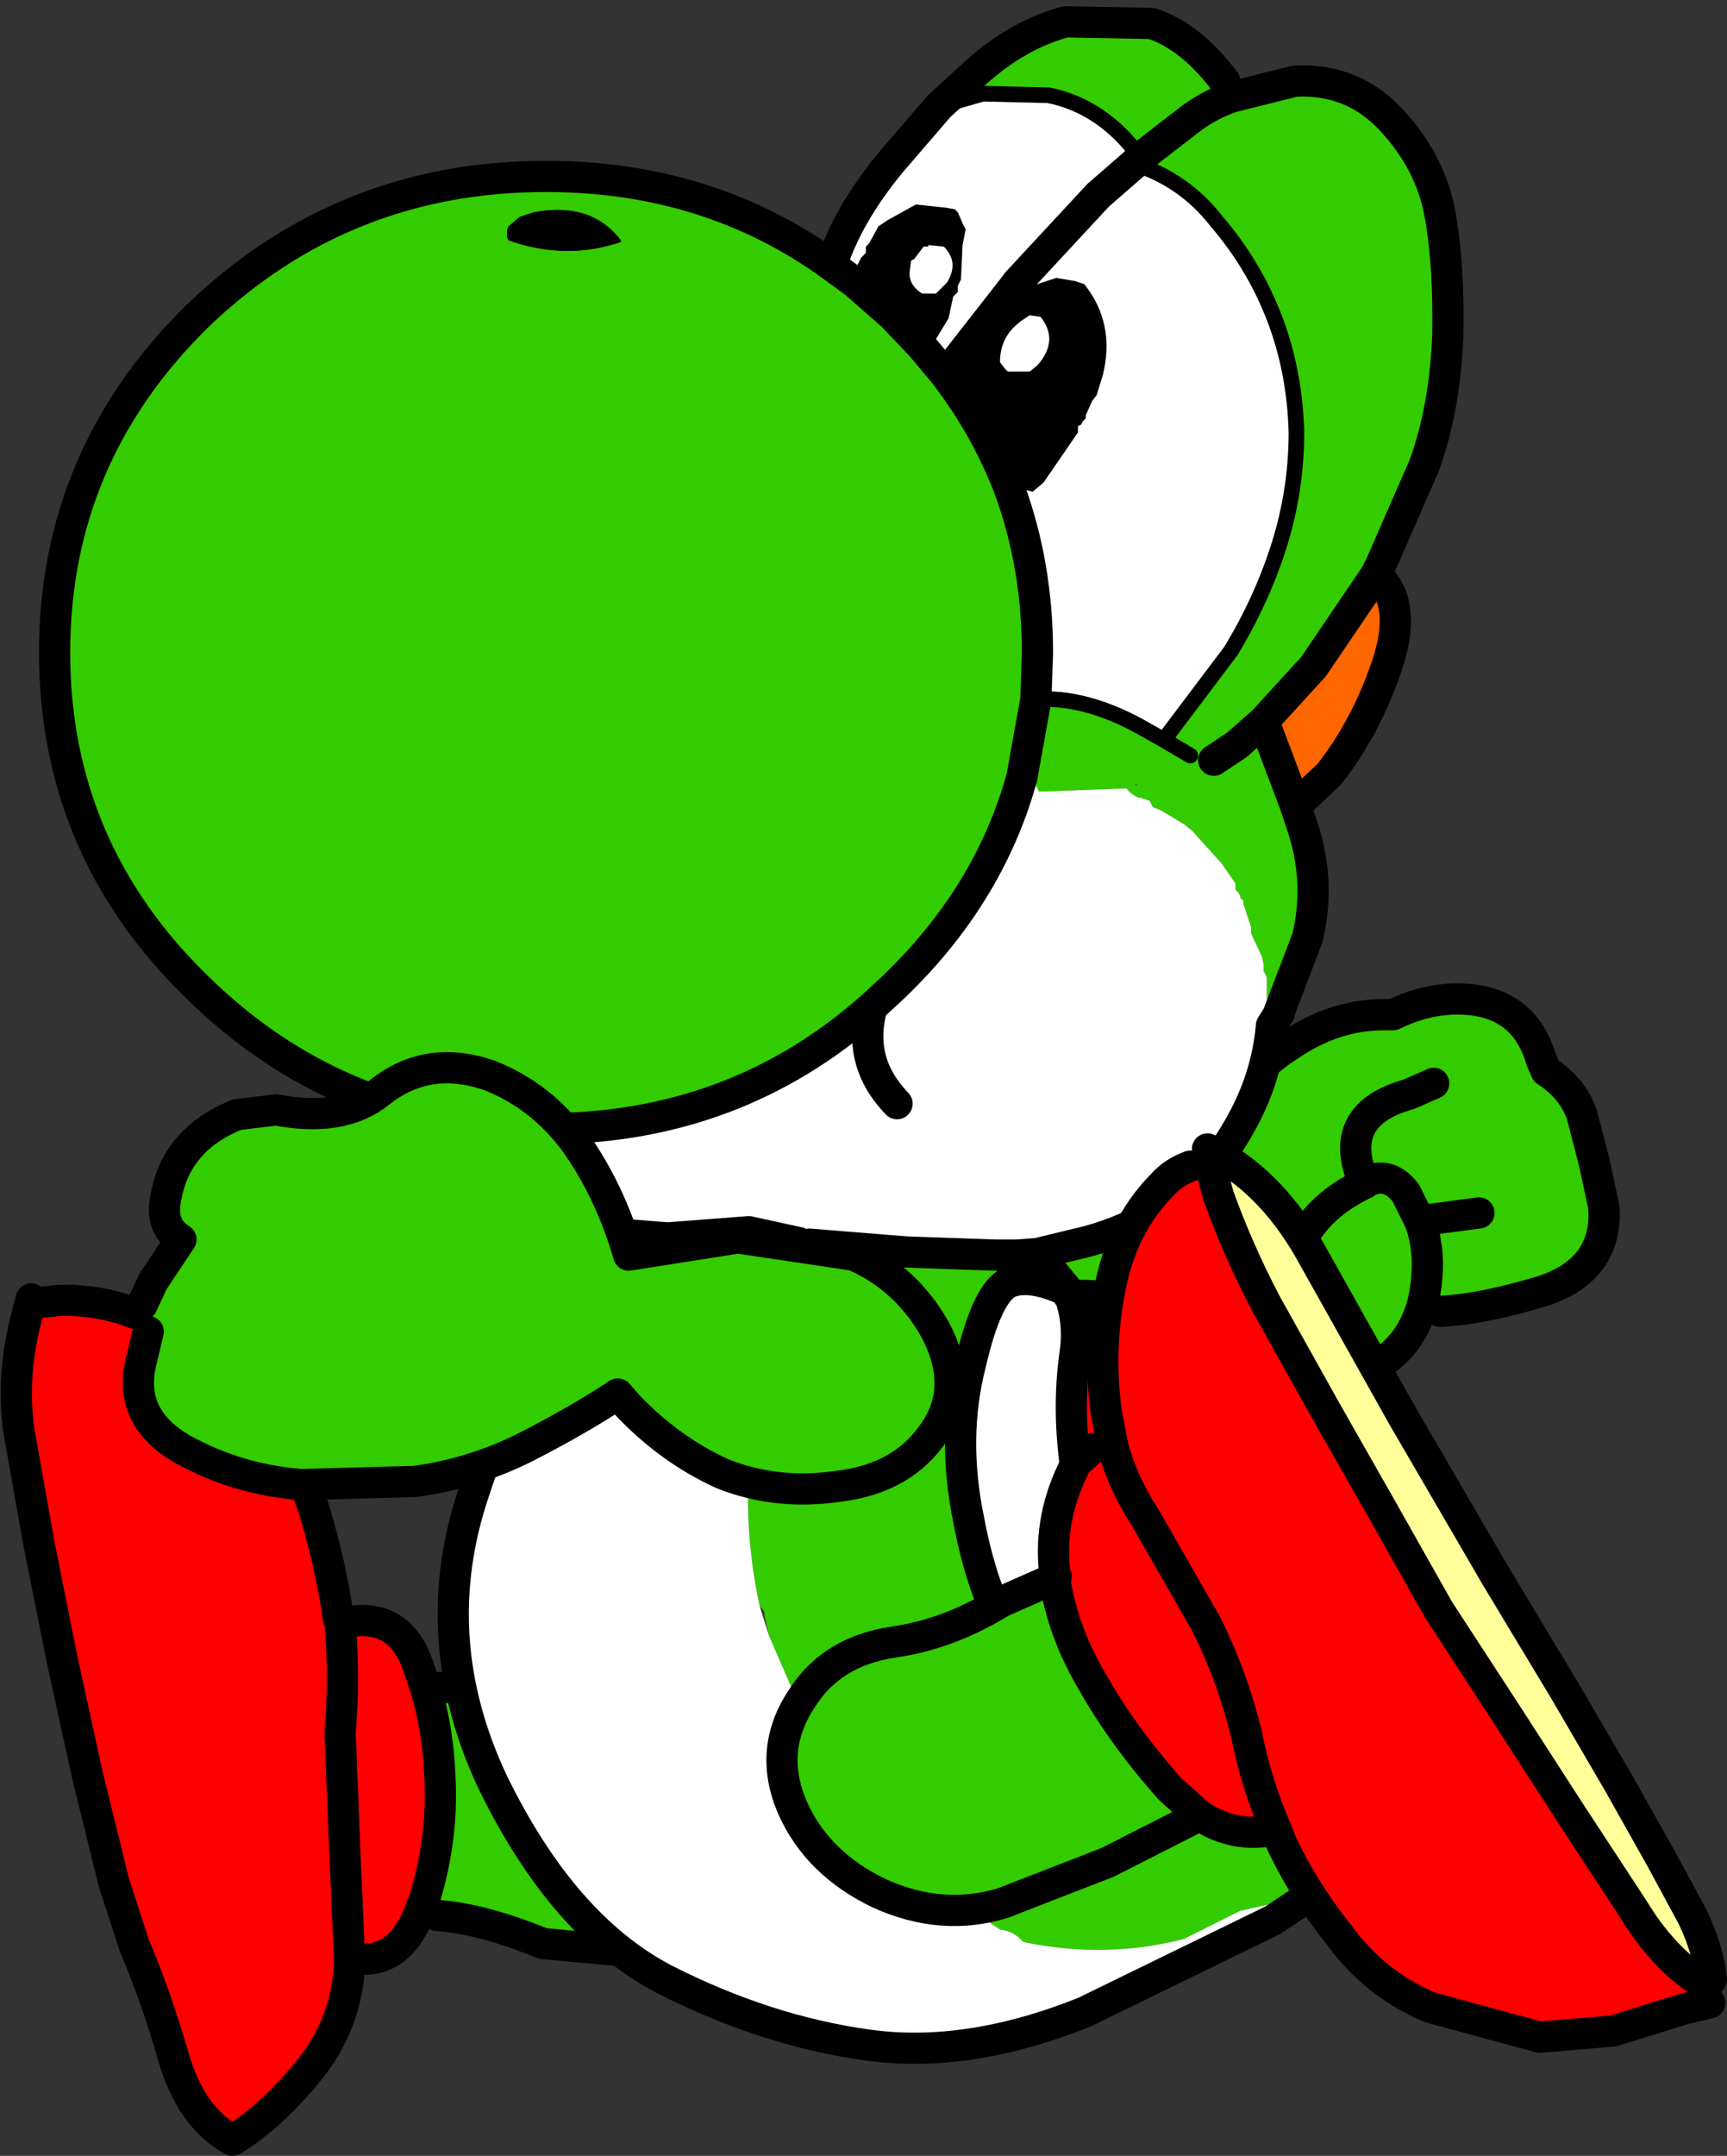 <?xml version="1.0" encoding="UTF-8" standalone="no"?>
<svg xmlns:xlink="http://www.w3.org/1999/xlink" height="69.05px" width="55.35px" xmlns="http://www.w3.org/2000/svg">
  <rect width="100%" height="100%" fill="#333333" stroke="none"/>
  <g transform="matrix(1.0, 0.0, 0.0, 1.0, 27.5, 51.4)">
    <path d="M11.45 -14.2 L11.75 -15.2 Q12.15 -16.85 13.8 -17.9 15.25 -18.9 16.85 -18.9 L17.15 -18.9 Q18.05 -19.35 19.0 -19.4 21.3 -19.5 21.9 -17.45 L22.05 -17.1 Q22.9 -16.55 23.2 -15.7 L23.6 -14.15 23.9 -12.75 Q24.05 -10.75 21.95 -10.05 19.95 -9.45 18.65 -9.4 L18.15 -9.9 18.1 -9.65 Q17.6 -7.85 15.85 -7.35 14.3 -6.95 13.4 -8.3 L13.1 -8.6 9.55 -8.5 Q7.75 -7.75 6.1 -7.5 L2.9 -7.1 2.65 -7.05 Q1.4 -6.85 0.6 -7.95 -0.6 -9.7 0.9 -11.4 2.15 -12.8 3.9 -13.3 L7.75 -13.6 11.45 -13.8 11.45 -14.2 M16.3 -13.55 Q17.0 -13.9 17.55 -13.2 L18.0 -12.3 Q18.4 -11.25 18.15 -9.9 18.4 -11.25 18.0 -12.3 L17.55 -13.2 Q17.0 -13.9 16.3 -13.55 L16.2 -13.55 16.25 -13.5 16.3 -13.55 M14.0 -11.2 Q14.55 -12.7 16.25 -13.5 14.55 -12.7 14.0 -11.2 M18.45 -16.7 L17.65 -16.35 Q15.3 -15.7 16.2 -13.55 15.3 -15.7 17.65 -16.35 L18.45 -16.7 M18.0 -12.3 L19.9 -12.55 18.0 -12.3 M-13.55 2.65 L-12.75 2.65 -9.25 2.0 Q-7.45 1.85 -5.75 2.9 -4.1 3.85 -3.55 5.6 -3.05 7.35 -3.65 9.1 -4.4 10.85 -6.3 11.2 L-10.1 10.85 Q-12.05 10.05 -13.5 9.95 L-14.0 9.7 -13.9 9.45 Q-13.3 7.5 -13.4 5.55 -13.45 4.05 -13.85 2.7 L-13.55 2.65" fill="#33cc00" fill-rule="evenodd" stroke="none"/>
    <path d="M-26.5 -9.8 L-26.05 -9.7 -25.6 -9.75 Q-23.8 -9.8 -22.15 -8.85 -20.45 -7.9 -19.3 -6.45 -18.1 -4.95 -17.45 -3.1 -16.9 -1.3 -16.65 0.45 L-16.6 0.6 Q-16.45 2.3 -16.6 4.1 L-16.45 7.9 -16.3 11.3 -16.45 7.9 -16.6 4.1 Q-16.45 2.3 -16.6 0.6 L-16.35 0.55 Q-14.7 0.25 -14.1 1.95 L-13.85 2.7 Q-13.45 4.05 -13.4 5.55 -13.3 7.5 -13.9 9.45 L-14.0 9.7 Q-14.7 11.65 -16.3 11.3 L-16.3 11.55 Q-16.4 13.4 -17.55 14.85 -18.75 16.35 -20.05 17.15 -21.4 16.4 -21.95 14.45 -22.5 12.55 -23.2 10.9 L-23.85 8.9 -24.7 5.45 -25.5 1.8 -26.25 -1.95 -26.9 -5.6 Q-27.15 -7.45 -26.6 -9.4 L-26.5 -9.8" fill="#ff0000" fill-rule="evenodd" stroke="none"/>
    <path d="M18.65 -9.4 Q19.95 -9.45 21.95 -10.05 24.05 -10.75 23.9 -12.75 L23.6 -14.15 23.2 -15.7 Q22.9 -16.55 22.05 -17.1 L21.9 -17.45 Q21.3 -19.5 19.0 -19.4 18.05 -19.35 17.15 -18.9 L16.85 -18.9 Q15.25 -18.9 13.8 -17.9 12.15 -16.85 11.75 -15.2 L11.45 -14.2 M11.45 -13.8 L7.75 -13.6 3.9 -13.3 Q2.15 -12.8 0.9 -11.4 -0.6 -9.7 0.6 -7.95 1.4 -6.85 2.65 -7.05 L2.9 -7.1 6.1 -7.5 Q7.75 -7.75 9.55 -8.5 L13.1 -8.6 M13.4 -8.3 Q14.3 -6.95 15.85 -7.35 17.6 -7.85 18.1 -9.65 L18.15 -9.9 Q18.4 -11.25 18.0 -12.3 L17.55 -13.2 Q17.0 -13.9 16.3 -13.55 L16.25 -13.5 Q14.55 -12.7 14.0 -11.2 M16.2 -13.55 L16.25 -13.5 M16.2 -13.55 Q15.3 -15.7 17.65 -16.35 L18.45 -16.7 M19.9 -12.55 L18.0 -12.3 M-26.5 -9.8 L-26.6 -9.4 Q-27.15 -7.45 -26.9 -5.6 L-26.25 -1.95 -25.5 1.8 -24.7 5.45 -23.85 8.9 -23.2 10.9 Q-22.5 12.55 -21.95 14.45 -21.4 16.4 -20.05 17.15 -18.75 16.35 -17.55 14.85 -16.4 13.4 -16.3 11.55 L-16.3 11.3 -16.45 7.9 -16.6 4.1 Q-16.45 2.3 -16.6 0.6 L-16.65 0.45 Q-16.9 -1.3 -17.45 -3.1 -18.1 -4.95 -19.3 -6.45 -20.45 -7.9 -22.15 -8.85 -23.8 -9.8 -25.6 -9.75 L-26.05 -9.7 M-13.55 2.65 L-12.75 2.65 -9.25 2.0 Q-7.45 1.85 -5.75 2.9 -4.1 3.85 -3.55 5.6 -3.05 7.35 -3.65 9.1 -4.4 10.85 -6.3 11.2 L-10.1 10.85 Q-12.05 10.05 -13.5 9.95 M-14.0 9.7 Q-14.7 11.65 -16.3 11.3 M-16.35 0.55 Q-14.7 0.25 -14.1 1.95 L-13.85 2.7 Q-13.45 4.05 -13.4 5.55 -13.3 7.5 -13.9 9.45 L-14.0 9.7" fill="none" stroke="#000000" stroke-linecap="round" stroke-linejoin="round" stroke-width="1.0"/>
    <path d="M3.8 -49.1 Q5.15 -50.3 6.65 -50.7 L9.4 -50.65 Q10.65 -50.25 11.75 -48.8 L12.0 -48.3 14.0 -48.8 Q15.85 -48.9 17.1 -47.55 18.35 -46.2 18.65 -44.55 18.95 -42.9 18.9 -40.6 18.8 -38.3 18.15 -36.5 L16.75 -33.3 16.6 -33.0 14.6 -30.05 13.0 -28.3 14.0 -25.65 14.2 -25.05 Q14.85 -23.2 14.4 -21.35 L13.5 -19.0 13.5 -18.95 13.35 -19.05 13.25 -19.05 13.2 -19.05 13.15 -19.25 13.1 -19.45 13.1 -20.0 13.1 -20.1 13.05 -20.2 13.0 -20.3 13.0 -20.5 12.95 -20.75 12.6 -21.5 12.6 -21.7 12.55 -21.85 12.35 -22.45 12.35 -22.55 12.25 -22.65 12.25 -22.7 12.2 -22.8 12.1 -22.9 12.1 -23.0 12.1 -23.1 11.65 -23.75 10.7 -24.8 10.45 -25.0 9.7 -25.45 9.45 -25.55 9.4 -25.65 9.35 -25.75 9.05 -25.85 9.0 -25.85 Q8.75 -25.95 8.6 -26.15 L5.95 -26.05 5.8 -26.05 5.75 -26.15 5.7 -26.25 5.7 -26.35 5.7 -26.45 5.25 -26.5 Q4.2 -22.7 1.1 -19.75 L0.45 -19.15 Q-3.95 -15.25 -10.0 -15.25 L-11.45 -15.3 Q-17.05 -15.75 -21.15 -19.75 -25.75 -24.2 -25.75 -30.5 -25.75 -36.8 -21.15 -41.3 -16.5 -45.75 -10.0 -45.75 -4.8 -45.75 -0.85 -42.9 L-0.1 -42.35 1.1 -41.3 2.05 -40.3 2.8 -39.4 Q4.1 -37.7 4.85 -35.75 5.75 -33.3 5.75 -30.5 L5.7 -29.0 Q7.25 -29.1 9.0 -28.15 L9.8 -27.7 11.95 -30.55 Q12.95 -32.2 13.5 -33.95 14.05 -35.7 14.05 -37.55 14.0 -39.5 13.35 -41.2 12.7 -42.9 11.5 -44.3 10.45 -45.65 8.85 -46.15 L9.05 -46.35 Q7.85 -48.0 6.1 -48.35 L4.0 -48.4 3.8 -49.1 M13.9 4.5 L14.15 4.9 14.7 5.1 17.35 6.75 17.6 7.05 16.65 7.8 16.6 7.8 16.3 7.85 15.9 8.35 14.65 9.2 13.15 9.6 12.25 9.8 10.45 10.7 Q7.95 11.35 5.3 10.8 5.0 10.45 4.55 10.4 L2.2 8.8 1.1 7.8 -0.45 5.85 Q-0.85 4.9 -1.5 4.1 L-2.85 1.0 -3.0 0.35 -3.0 0.25 -3.05 0.15 -3.15 0.05 Q-3.75 -2.7 -3.4 -5.55 L-3.4 -6.05 -3.3 -6.15 -3.25 -6.95 -3.25 -7.15 -3.15 -7.25 -3.0 -8.0 -3.0 -8.2 -2.8 -8.45 -2.75 -8.55 -2.5 -10.25 -2.5 -10.55 -2.4 -10.65 -2.4 -10.8 -2.4 -10.9 -1.95 -11.45 -1.9 -11.6 -1.85 -11.85 -1.8 -11.9 -1.65 -11.9 -1.55 -11.55 1.55 -11.3 4.4 -11.2 5.1 -11.2 5.1 -10.4 4.9 -10.35 Q4.15 -10.1 3.6 -7.7 3.0 -5.35 3.55 -2.7 4.05 -0.05 5.15 1.5 6.2 3.05 7.75 4.05 9.3 5.1 11.25 5.15 12.75 5.2 13.9 4.5 M12.0 -48.3 Q11.25 -48.05 10.6 -47.55 L9.05 -46.35 10.6 -47.55 Q11.25 -48.05 12.0 -48.3 M10.65 -27.2 L9.8 -27.7 10.65 -27.2 M8.9 -26.3 L8.85 -26.35 8.9 -26.3 8.9 -26.25 8.95 -26.25 8.9 -26.3 M5.25 -26.5 L5.7 -29.0 5.25 -26.5 M11.4 -27.05 L12.15 -27.55 13.0 -28.3 12.15 -27.55 11.4 -27.05 M-7.6 -43.65 L-7.6 -43.7 Q-8.55 -44.95 -10.4 -44.6 L-10.85 -44.45 -11.2 -44.15 -11.25 -44.05 -11.25 -44.0 -11.25 -43.9 -11.25 -43.8 -11.2 -43.7 Q-9.35 -43.05 -7.6 -43.65" fill="#33cc00" fill-rule="evenodd" stroke="none"/>
    <path d="M-0.1 -42.35 L0.05 -42.55 0.0 -42.65 -0.05 -42.75 -0.05 -42.85 0.1 -43.15 0.2 -43.25 0.25 -43.3 0.25 -43.4 0.25 -43.5 0.35 -43.6 0.6 -44.05 0.65 -44.15 0.95 -44.35 1.85 -44.85 2.8 -44.75 3.1 -44.7 3.2 -44.6 3.35 -44.25 3.45 -44.05 3.35 -43.55 3.3 -42.45 3.25 -42.35 3.2 -42.25 3.2 -42.15 3.2 -42.05 3.15 -42.0 3.05 -41.9 2.9 -41.2 2.35 -40.3 2.2 -40.35 2.1 -40.4 2.05 -40.3 1.1 -41.3 -0.1 -42.35 M2.8 -39.4 L4.95 -42.15 5.1 -42.05 5.2 -42.1 5.6 -42.25 6.35 -42.5 6.95 -42.4 7.25 -42.3 Q8.25 -41.05 7.85 -39.4 L7.65 -38.75 7.5 -38.55 7.3 -38.1 7.3 -38.0 7.2 -37.9 7.15 -37.8 7.05 -37.75 7.05 -37.65 7.05 -37.55 5.95 -35.95 5.6 -35.65 5.2 -35.75 5.1 -35.9 4.85 -35.75 Q4.1 -37.7 2.8 -39.4 M4.7 -39.6 L4.8 -39.5 5.5 -39.5 5.75 -39.7 Q6.45 -40.5 5.85 -41.25 L5.5 -41.3 5.35 -41.2 Q4.55 -40.7 4.55 -39.8 L4.7 -39.6 M2.25 -43.55 L2.25 -43.5 2.2 -43.5 2.1 -43.5 1.8 -43.1 1.7 -43.05 1.65 -42.65 Q1.65 -42.25 2.05 -42.0 L2.5 -42.0 2.85 -42.35 Q3.25 -43.0 2.75 -43.5 L2.25 -43.55 M-7.6 -43.65 Q-9.35 -43.05 -11.2 -43.7 L-11.25 -43.8 -11.25 -43.9 -11.25 -44.0 -11.25 -44.05 -11.2 -44.15 -10.85 -44.45 -10.4 -44.6 Q-8.55 -44.95 -7.6 -43.7 L-7.6 -43.65" fill="#000000" fill-rule="evenodd" stroke="none"/>
    <path d="M13.5 -18.95 L13.25 -18.55 Q13.1 -16.8 12.15 -15.2 11.2 -13.55 9.7 -12.65 8.65 -12.0 7.4 -11.65 L5.75 -11.25 5.1 -11.2 4.4 -11.2 1.55 -11.3 -1.55 -11.55 -1.65 -11.9 -1.8 -11.9 -1.85 -11.85 -1.9 -11.6 -1.95 -11.45 -2.4 -10.9 -2.4 -10.8 -2.4 -10.65 -2.5 -10.55 -2.5 -10.25 -2.75 -8.55 -2.8 -8.45 -3.0 -8.2 -3.0 -8.0 -3.15 -7.25 -3.25 -7.15 -3.25 -6.95 -3.3 -6.15 -3.4 -6.05 -3.4 -5.55 Q-3.75 -2.7 -3.15 0.05 L-2.85 1.0 -1.5 4.1 Q-0.85 4.9 -0.45 5.85 L1.1 7.8 2.2 8.8 4.55 10.4 Q5.0 10.45 5.3 10.8 7.95 11.35 10.45 10.7 L12.25 9.8 13.15 9.6 13.3 10.1 7.25 13.05 Q3.5 14.55 0.3 14.1 -2.95 13.65 -6.2 12.0 -9.45 10.3 -11.7 5.7 -13.9 1.05 -12.3 -3.65 -10.75 -8.4 -7.35 -11.85 L-9.65 -12.35 Q-11.75 -13.1 -11.45 -15.3 L-10.0 -15.25 Q-3.95 -15.25 0.45 -19.15 L1.1 -19.75 Q4.2 -22.7 5.25 -26.5 L5.7 -26.45 5.7 -26.35 5.7 -26.25 5.75 -26.15 5.8 -26.05 5.95 -26.05 8.6 -26.15 Q8.75 -25.95 9.0 -25.85 L9.05 -25.85 9.35 -25.75 9.4 -25.65 9.45 -25.55 9.7 -25.45 10.45 -25.0 10.7 -24.8 11.65 -23.75 12.1 -23.1 12.1 -23.0 12.1 -22.9 12.2 -22.8 12.25 -22.7 12.25 -22.65 12.35 -22.55 12.35 -22.45 12.55 -21.85 12.6 -21.7 12.6 -21.5 12.95 -20.75 13.0 -20.5 13.0 -20.3 13.05 -20.2 13.1 -20.1 13.1 -20.0 13.1 -19.45 13.15 -19.25 13.2 -19.05 13.25 -19.05 13.35 -19.05 13.5 -18.95 M6.7 -10.05 L6.75 -9.95 6.75 -9.9 6.8 -9.85 Q7.1 -9.0 6.95 -8.0 6.7 -6.2 7.0 -4.25 7.35 -2.35 8.75 -1.1 10.1 0.15 12.15 0.2 12.85 0.2 13.45 0.5 L14.7 1.55 Q15.75 2.95 14.55 4.0 L13.9 4.5 Q12.75 5.2 11.25 5.15 9.3 5.1 7.75 4.05 6.2 3.05 5.15 1.5 4.05 -0.05 3.55 -2.7 3.0 -5.35 3.6 -7.7 4.15 -10.1 4.9 -10.35 L5.1 -10.4 Q5.75 -10.5 6.7 -10.05 M-0.85 -42.9 Q-0.35 -44.5 1.05 -46.2 L2.6 -48.0 4.0 -48.4 6.1 -48.35 Q7.85 -48.0 9.05 -46.35 L8.85 -46.15 7.7 -45.15 5.1 -42.35 4.95 -42.15 5.1 -42.35 7.7 -45.15 8.85 -46.15 Q10.45 -45.65 11.5 -44.3 12.7 -42.9 13.35 -41.2 14.0 -39.5 14.05 -37.55 14.05 -35.7 13.5 -33.95 12.95 -32.2 11.95 -30.55 L9.8 -27.7 9.0 -28.15 Q7.25 -29.1 5.7 -29.0 L5.75 -30.5 Q5.75 -33.3 4.85 -35.75 L5.1 -35.9 5.2 -35.75 5.6 -35.65 5.95 -35.95 7.05 -37.55 7.05 -37.65 7.05 -37.75 7.15 -37.8 7.2 -37.9 7.3 -38.0 7.3 -38.1 7.5 -38.55 7.65 -38.75 7.85 -39.4 Q8.25 -41.05 7.25 -42.3 L6.95 -42.4 6.35 -42.5 5.6 -42.25 5.2 -42.1 5.1 -42.05 4.95 -42.15 2.8 -39.4 2.05 -40.3 2.1 -40.4 2.2 -40.35 2.35 -40.3 2.9 -41.2 3.05 -41.9 3.15 -42.0 3.2 -42.05 3.2 -42.15 3.2 -42.25 3.25 -42.35 3.3 -42.45 3.35 -43.55 3.45 -44.05 3.35 -44.25 3.2 -44.6 3.1 -44.7 2.8 -44.75 1.85 -44.85 0.95 -44.35 0.65 -44.15 0.6 -44.05 0.35 -43.6 0.25 -43.5 0.25 -43.4 0.25 -43.3 0.2 -43.25 0.1 -43.15 -0.05 -42.85 -0.05 -42.75 0.0 -42.65 0.05 -42.55 -0.1 -42.35 -0.85 -42.9 M2.25 -43.55 L2.75 -43.5 Q3.25 -43.0 2.85 -42.35 L2.5 -42.0 2.05 -42.0 Q1.65 -42.25 1.65 -42.65 L1.7 -43.05 1.8 -43.1 2.1 -43.5 2.2 -43.5 2.25 -43.5 2.25 -43.55 M4.7 -39.6 L4.55 -39.8 Q4.55 -40.7 5.35 -41.2 L5.5 -41.3 5.85 -41.25 Q6.45 -40.5 5.75 -39.7 L5.5 -39.5 4.8 -39.5 4.7 -39.6 M1.25 -16.05 Q-0.05 -17.4 0.45 -19.15 -0.05 -17.4 1.25 -16.05 M-7.35 -11.85 L-6.1 -11.75 -3.5 -11.95 -1.9 -11.6 -3.5 -11.95 -6.1 -11.75 -7.35 -11.85" fill="#ffffff" fill-rule="evenodd" stroke="none"/>
    <path d="M16.6 -33.0 Q17.7 -32.05 16.85 -29.8 16.2 -28.0 15.1 -26.6 L14.25 -25.8 14.0 -25.65 13.0 -28.3 14.6 -30.05 16.6 -33.0" fill="#ff6600" fill-rule="evenodd" stroke="none"/>
    <path d="M6.75 -9.9 Q8.7 -10.0 10.3 -9.05 11.85 -8.15 12.9 -5.9 13.9 -3.7 13.9 -2.4 L13.45 0.5 Q12.85 0.2 12.15 0.2 10.1 0.15 8.75 -1.1 7.35 -2.35 7.0 -4.25 6.7 -6.2 6.95 -8.0 7.1 -9.0 6.8 -9.85 L6.75 -9.9" fill="#ff0000" fill-rule="evenodd" stroke="none"/>
    <path d="M3.8 -49.1 Q5.15 -50.3 6.65 -50.7 L9.4 -50.65 Q10.65 -50.25 11.75 -48.8 M12.0 -48.3 L14.0 -48.8 Q15.85 -48.9 17.1 -47.55 18.35 -46.2 18.65 -44.55 18.95 -42.9 18.9 -40.6 18.8 -38.3 18.15 -36.5 L16.75 -33.3 16.6 -33.0 Q17.7 -32.05 16.85 -29.8 16.2 -28.0 15.1 -26.6 L14.25 -25.8 M14.0 -25.65 L14.2 -25.05 Q14.85 -23.2 14.4 -21.35 L13.5 -19.0 13.5 -18.95 13.25 -18.55 Q13.1 -16.8 12.15 -15.2 11.2 -13.55 9.7 -12.65 8.65 -12.0 7.4 -11.65 L5.75 -11.25 6.7 -10.1 6.7 -10.05 6.75 -9.95 6.75 -9.9 Q8.7 -10.0 10.3 -9.05 11.85 -8.15 12.9 -5.9 13.9 -3.7 13.9 -2.4 L13.45 0.5 14.7 1.55 Q15.75 2.95 14.55 4.0 L13.9 4.5 Q12.75 5.2 11.25 5.15 9.3 5.1 7.75 4.05 6.2 3.05 5.15 1.5 4.05 -0.05 3.55 -2.7 3.0 -5.35 3.6 -7.7 4.15 -10.1 4.9 -10.35 L5.1 -10.4 Q5.75 -10.5 6.7 -10.05 M14.15 4.9 L14.7 5.1 17.35 6.75 M17.6 7.05 L16.65 7.8 16.6 7.8 15.9 8.35 14.65 9.2 13.3 10.1 7.25 13.05 Q3.5 14.55 0.3 14.1 -2.95 13.65 -6.2 12.0 -9.45 10.3 -11.7 5.7 -13.9 1.05 -12.3 -3.65 -10.75 -8.4 -7.35 -11.85 L-9.65 -12.35 Q-11.75 -13.1 -11.45 -15.3 -17.05 -15.75 -21.15 -19.75 -25.75 -24.2 -25.75 -30.5 -25.75 -36.8 -21.15 -41.3 -16.5 -45.75 -10.0 -45.75 -4.8 -45.75 -0.85 -42.9 -0.35 -44.5 1.05 -46.2 L2.6 -48.0 3.8 -49.1 M9.05 -46.35 L10.6 -47.55 Q11.25 -48.05 12.0 -48.3 M8.85 -46.15 L9.05 -46.35 M4.95 -42.15 L5.1 -42.35 7.7 -45.15 8.85 -46.15 M-0.1 -42.35 L1.1 -41.3 2.05 -40.3 2.8 -39.4 4.95 -42.15 M4.85 -35.75 Q5.75 -33.3 5.75 -30.5 L5.7 -29.0 5.25 -26.5 Q4.2 -22.7 1.1 -19.75 L0.45 -19.15 Q-0.05 -17.4 1.25 -16.05 M16.6 -33.0 L14.6 -30.05 13.0 -28.3 14.0 -25.65 M13.0 -28.3 L12.15 -27.55 11.4 -27.05 M2.8 -39.4 Q4.1 -37.7 4.85 -35.75 M5.75 -11.25 L5.1 -11.2 4.4 -11.2 1.55 -11.3 -1.55 -11.55 M6.75 -9.9 L6.8 -9.85 Q7.1 -9.0 6.95 -8.0 6.7 -6.2 7.0 -4.25 7.35 -2.35 8.75 -1.1 10.1 0.15 12.15 0.2 12.85 0.2 13.45 0.5 M-0.1 -42.35 L-0.85 -42.9 M-1.9 -11.6 L-3.5 -11.95 -6.1 -11.75 -7.35 -11.85 M0.45 -19.15 Q-3.95 -15.25 -10.0 -15.25 L-11.45 -15.3" fill="none" stroke="#000000" stroke-linecap="round" stroke-linejoin="round" stroke-width="1.0"/>
    <path d="M4.0 -48.4 L6.1 -48.35 Q7.85 -48.0 9.05 -46.35 M8.85 -46.15 Q10.45 -45.65 11.5 -44.3 12.7 -42.9 13.35 -41.2 14.0 -39.5 14.05 -37.55 14.05 -35.7 13.5 -33.95 12.95 -32.2 11.95 -30.55 L9.8 -27.7 10.65 -27.2 M4.0 -48.4 L2.6 -48.0 M5.7 -29.0 Q7.25 -29.1 9.0 -28.15 L9.8 -27.7" fill="none" stroke="#000000" stroke-linecap="round" stroke-linejoin="round" stroke-width="0.5"/>
    <path d="M27.2 12.2 L27.3 12.75 26.45 12.95 24.2 13.65 21.85 13.85 18.35 12.9 Q16.55 12.15 15.4 10.55 14.35 9.25 13.6 7.7 L13.4 7.2 Q12.1 7.5 10.95 6.75 L10.0 5.9 Q8.45 4.15 7.5 2.45 6.55 0.85 6.3 -0.85 L6.35 -0.9 6.3 -1.05 Q6.1 -2.85 7.0 -4.55 L7.5 -5.0 8.15 -5.15 7.95 -6.2 Q7.7 -8.15 8.05 -10.0 8.4 -12.05 9.7 -13.4 L9.75 -13.45 Q10.1 -13.85 10.65 -14.05 L11.25 -14.2 11.55 -13.1 Q12.2 -11.3 13.1 -9.6 L15.0 -6.2 16.85 -2.95 18.6 0.15 20.75 3.45 22.85 6.7 24.85 9.75 Q25.85 11.4 27.2 12.2 M13.4 7.2 Q12.75 5.7 12.45 4.15 12.0 2.3 11.15 0.6 L9.2 -2.8 Q8.45 -3.95 8.15 -5.15 8.45 -3.95 9.2 -2.8 L11.15 0.6 Q12.0 2.3 12.45 4.15 12.75 5.7 13.4 7.2" fill="#ff0000" fill-rule="evenodd" stroke="none"/>
    <path d="M11.25 -14.2 L11.2 -14.6 Q13.15 -13.65 14.45 -11.4 L17.45 -6.05 20.45 -0.9 22.65 2.75 24.4 5.75 25.75 8.15 26.75 10.0 Q27.25 11.05 27.35 12.0 L27.2 12.2 Q25.85 11.4 24.85 9.75 L22.85 6.7 20.75 3.45 18.6 0.15 16.85 -2.95 15.0 -6.2 13.1 -9.6 Q12.2 -11.3 11.55 -13.1 L11.25 -14.2" fill="#ffff99" fill-rule="evenodd" stroke="none"/>
    <path d="M10.95 6.75 L8.0 8.25 4.65 9.55 Q2.7 10.15 0.7 9.25 -1.3 8.3 -2.1 6.5 -2.9 4.65 -1.8 3.0 -0.85 1.5 1.1 1.2 2.9 0.95 4.6 -0.1 L6.3 -0.85 Q6.55 0.85 7.5 2.45 8.45 4.15 10.0 5.9 L10.95 6.75 M-22.95 -9.6 L-22.6 -10.35 -21.7 -11.7 Q-22.35 -12.1 -22.2 -12.95 -21.9 -14.9 -19.9 -15.7 L-18.65 -15.85 Q-16.55 -15.45 -15.35 -16.4 -13.8 -17.65 -11.8 -16.95 -10.15 -16.3 -9.05 -14.8 -7.95 -13.25 -7.35 -11.2 L-3.85 -11.75 -0.15 -11.2 Q1.5 -10.5 2.45 -8.85 3.45 -7.0 2.45 -5.55 1.45 -4.05 -0.6 -3.8 -2.6 -3.5 -4.35 -4.2 -6.0 -4.95 -7.35 -6.35 L-7.7 -6.75 Q-8.9 -5.95 -10.65 -5.05 -12.35 -4.2 -14.2 -3.95 L-17.85 -3.85 Q-19.75 -4.0 -21.4 -4.85 -23.5 -5.9 -22.95 -7.9 L-22.75 -8.75 -22.95 -9.6" fill="#33cc00" fill-rule="evenodd" stroke="none"/>
    <path d="M11.25 -14.2 L11.2 -14.6 Q13.15 -13.65 14.45 -11.4 L17.45 -6.05 20.45 -0.9 22.65 2.75 24.4 5.75 25.75 8.15 26.75 10.0 Q27.25 11.05 27.35 12.0 L27.2 12.2 Q25.85 11.4 24.85 9.75 L22.85 6.7 20.75 3.45 18.6 0.15 16.85 -2.95 15.0 -6.2 13.1 -9.6 Q12.2 -11.3 11.55 -13.1 L11.25 -14.2 M27.3 12.75 L26.45 12.95 24.2 13.65 21.85 13.85 18.35 12.9 Q16.55 12.15 15.4 10.55 14.35 9.25 13.6 7.7 L13.4 7.2 Q12.1 7.5 10.95 6.75 L8.0 8.25 4.65 9.55 Q2.7 10.15 0.7 9.25 -1.3 8.3 -2.1 6.5 -2.9 4.65 -1.8 3.0 -0.85 1.5 1.1 1.2 2.9 0.95 4.6 -0.1 L6.3 -0.85 6.35 -0.9 6.3 -1.05 Q6.1 -2.85 7.0 -4.55 L7.5 -5.0 M8.15 -5.15 L7.95 -6.2 Q7.7 -8.15 8.05 -10.0 8.4 -12.05 9.7 -13.4 L9.75 -13.45 Q10.1 -13.85 10.65 -14.05 M8.15 -5.15 Q8.45 -3.95 9.2 -2.8 L11.15 0.6 Q12.0 2.3 12.45 4.15 12.75 5.7 13.4 7.2 M-22.95 -9.6 L-22.6 -10.35 -21.7 -11.7 Q-22.35 -12.1 -22.2 -12.95 -21.9 -14.9 -19.9 -15.7 L-18.65 -15.85 Q-16.55 -15.45 -15.35 -16.4 -13.8 -17.65 -11.8 -16.95 -10.15 -16.3 -9.05 -14.8 -7.95 -13.25 -7.35 -11.2 L-3.85 -11.75 -0.15 -11.2 Q1.5 -10.5 2.45 -8.85 3.45 -7.0 2.45 -5.55 1.45 -4.05 -0.6 -3.8 -2.6 -3.5 -4.35 -4.2 -6.0 -4.95 -7.35 -6.35 L-7.7 -6.75 Q-8.9 -5.95 -10.65 -5.05 -12.35 -4.2 -14.2 -3.95 L-17.85 -3.85 Q-19.75 -4.0 -21.4 -4.85 -23.5 -5.9 -22.95 -7.9 L-22.75 -8.75 M6.3 -0.85 Q6.55 0.85 7.5 2.45 8.45 4.15 10.0 5.9 L10.95 6.75" fill="none" stroke="#000000" stroke-linecap="round" stroke-linejoin="round" stroke-width="1.0"/>
  </g>
</svg>
